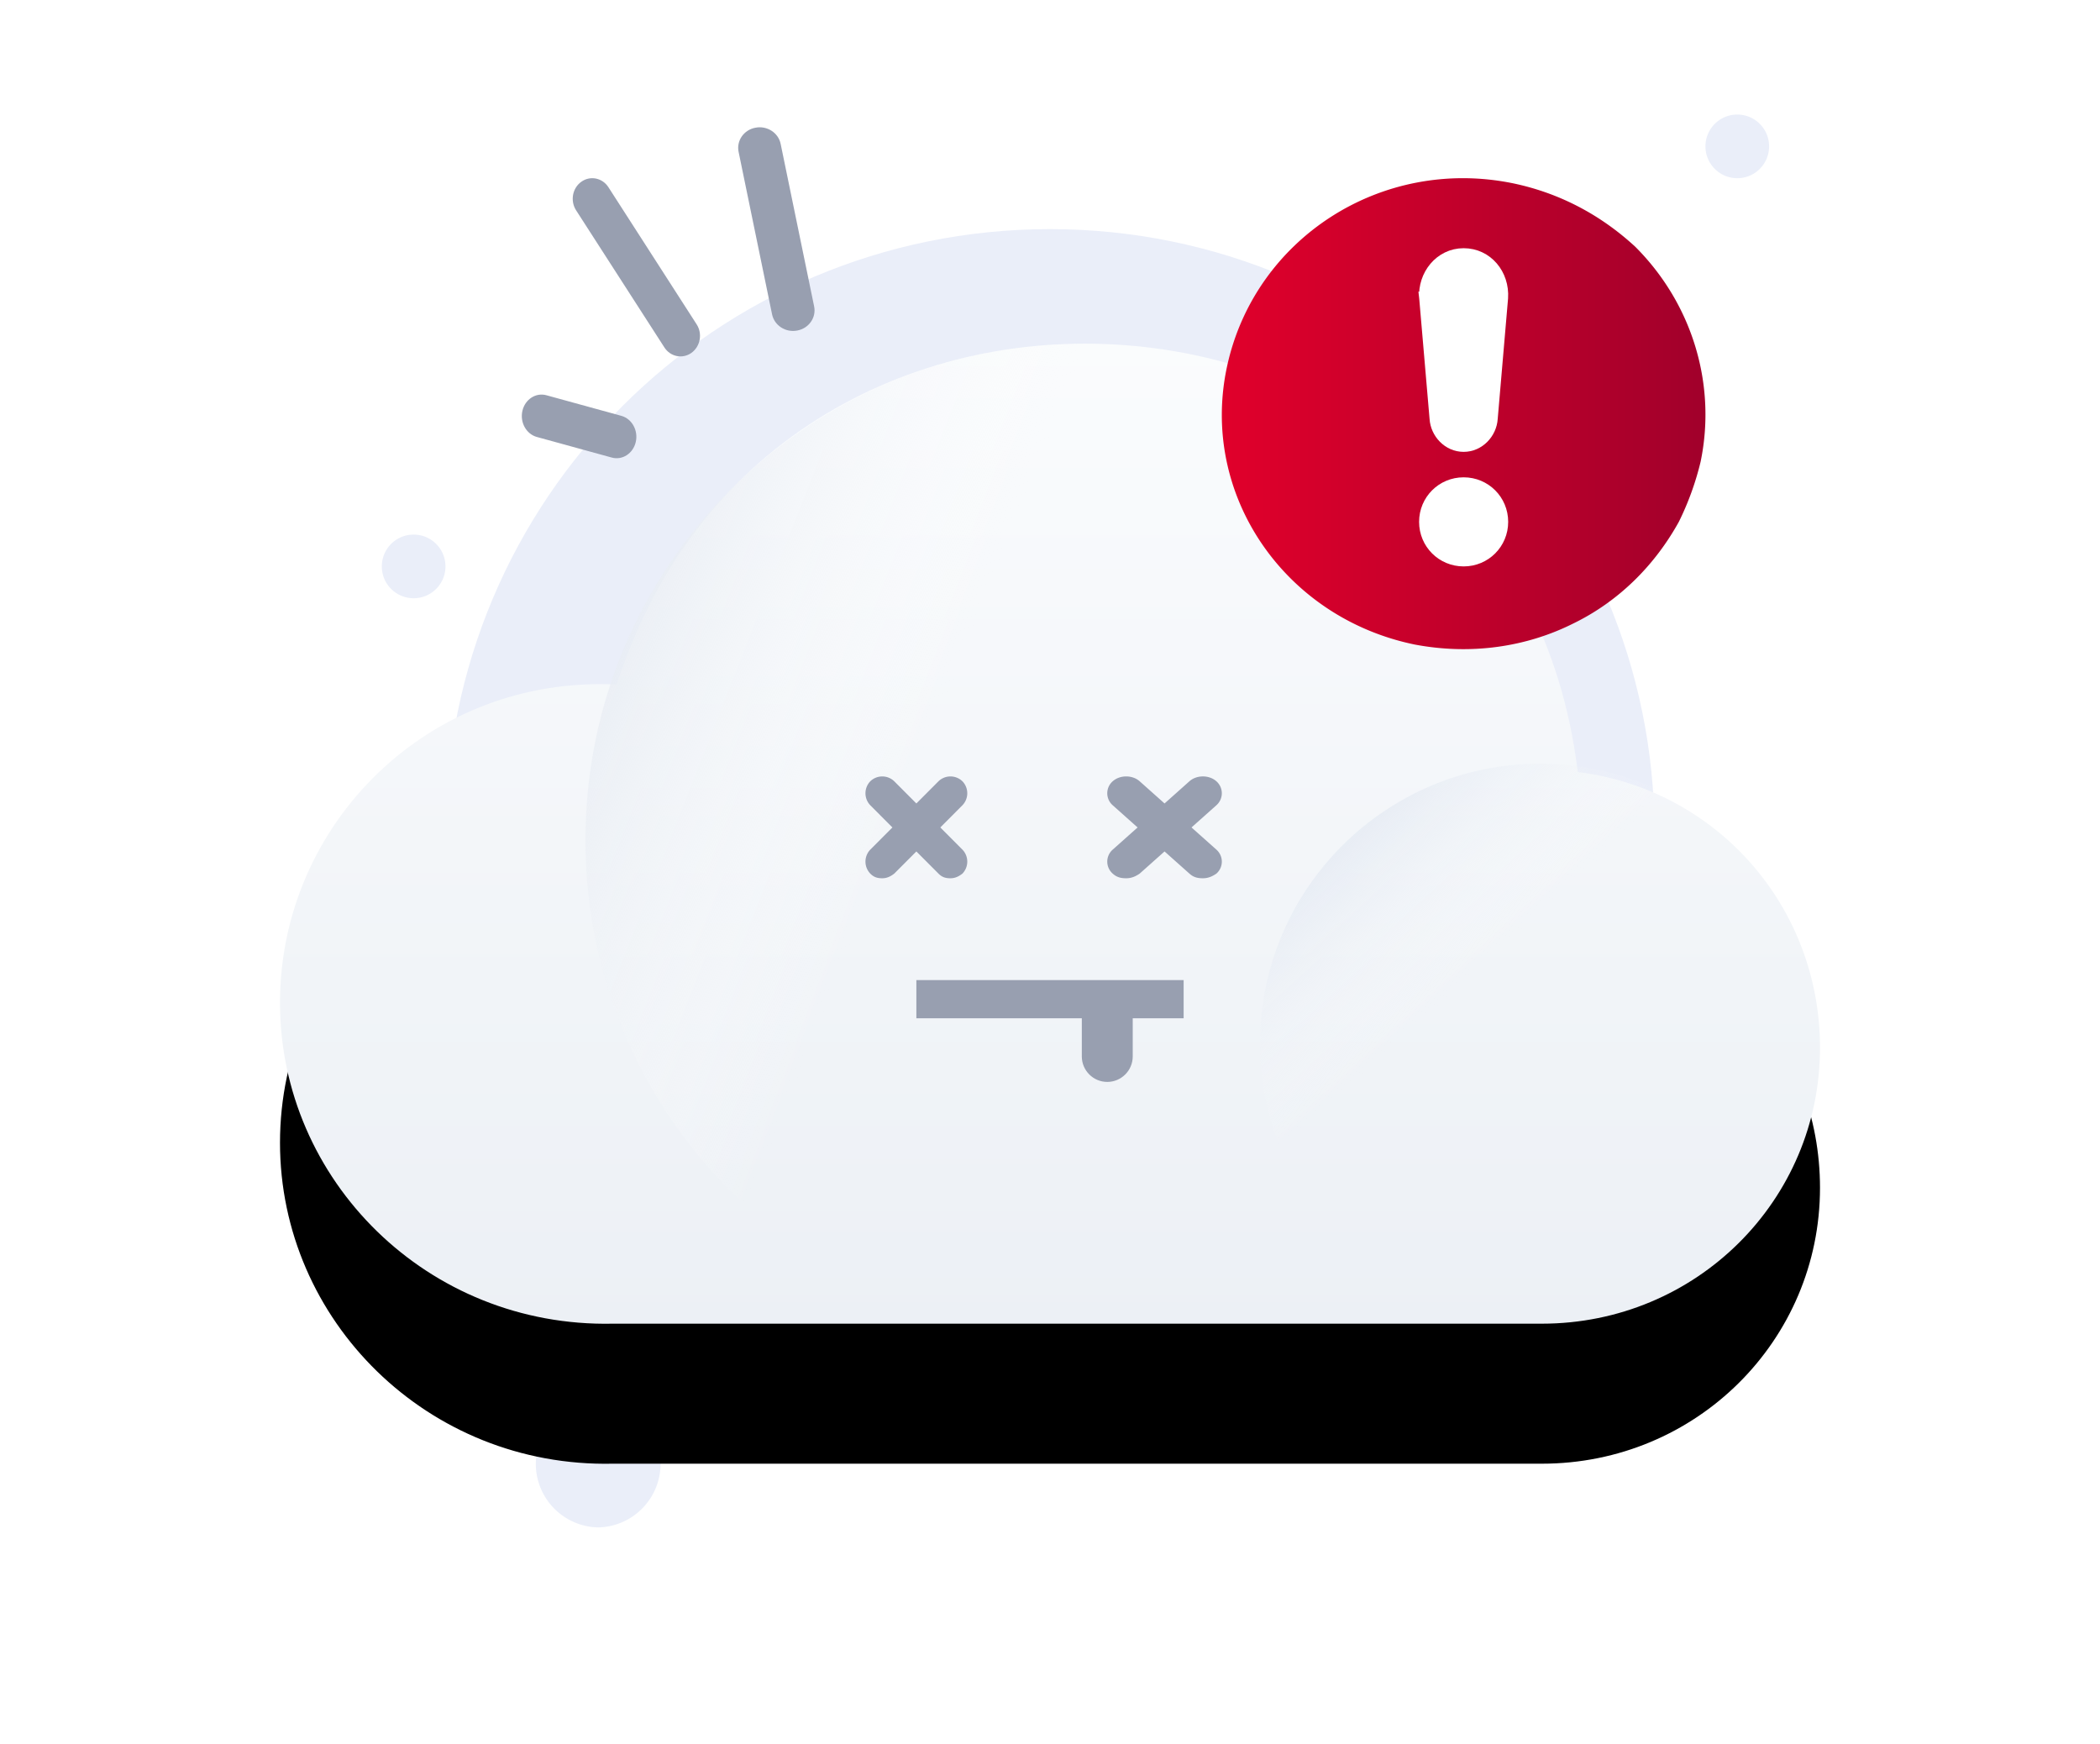 <svg width="165" height="137" viewBox="0 0 165 137" xmlns="http://www.w3.org/2000/svg" xmlns:xlink="http://www.w3.org/1999/xlink">
  <defs>
    <linearGradient x1="49.967%" y1="-2.316%" x2="49.967%" y2="101.081%" id="chfaza7wvc">
      <stop stop-color="#FDFEFF" offset="0%"/>
      <stop stop-color="#ECF0F5" offset="99.64%"/>
    </linearGradient>
    <linearGradient x1="-5.321%" y1="-10.759%" x2="39.003%" y2="37.947%" id="zlum4a3xud">
      <stop stop-color="#BCCBE1" offset="0%"/>
      <stop stop-color="#FFF" stop-opacity="0" offset="99.42%"/>
    </linearGradient>
    <linearGradient x1="-4.682%" y1="27.06%" x2="34.567%" y2="42.461%" id="kvjel1nz2e">
      <stop stop-color="#E2E8F0" offset="0%"/>
      <stop stop-color="#FFF" stop-opacity="0" offset="99.42%"/>
    </linearGradient>
    <linearGradient x1="0%" y1="49.999%" x2="100%" y2="49.999%" id="e5p41t5vtf">
      <stop stop-color="#E4002B" offset="0%"/>
      <stop stop-color="#A2002B" offset="96%"/>
    </linearGradient>
    <filter x="-31.8%" y="-35.7%" width="163.6%" height="200%" filterUnits="objectBoundingBox" id="sec6l8tbfa">
      <feOffset dy="11" in="SourceAlpha" result="shadowOffsetOuter1"/>
      <feGaussianBlur stdDeviation="11" in="shadowOffsetOuter1" result="shadowBlurOuter1"/>
      <feColorMatrix values="0 0 0 0 0.396 0 0 0 0 0.478 0 0 0 0 0.576 0 0 0 0.27 0" in="shadowBlurOuter1"/>
    </filter>
    <path d="M121 73.318c0 11.988-9.727 21.676-21.857 21.676H26.145C11.61 95.3 0 83.74 0 69.777 0 55.722 11.713 44.05 26.459 44.782c12.654-39.374 70.592-33.858 75.507 6.87C112.843 53.006 121 62.175 121 73.318z" id="nl4b5ckx7b"/>
  </defs>
  <g fill="none" fill-rule="evenodd">
    <path d="M82.5 113c26.233 0 47.5-21.225 47.5-47.5S108.64 18 82.5 18C56.267 18 35 39.225 35 65.5S56.267 113 82.5 113z" fill="#EAEEF9"/>
    <path d="M127 41c2.209 0 4-1.795 4-4s-1.791-4-4-4-4 1.795-4 4 1.791 4 4 4z" fill="#F1F3F9"/>
    <path d="M136.5 14c1.38 0 2.5-1.116 2.5-2.5S137.88 9 136.5 9s-2.5 1.116-2.5 2.5 1.12 2.5 2.5 2.5zM32.5 47c1.38 0 2.5-1.116 2.5-2.5S33.88 42 32.5 42 30 43.116 30 44.5s1.12 2.5 2.5 2.5zM47 120a5.001 5.001 0 0 0 0-10 5.001 5.001 0 0 0 0 10z" fill="#EAEEF9"/>
    <g transform="translate(22 9)">
      <use fill="#000" filter="url(#sec6l8tbfa)" xlink:href="#nl4b5ckx7b"/>
      <use fill="url(#chfaza7wvc)" xlink:href="#nl4b5ckx7b"/>
    </g>
    <path d="M99 95c12.105 0 22-9.835 22-22.005C121 60.835 111.105 51 99 51c-12.106 0-22 9.835-22 21.995C77 85.165 86.894 95 99 95z" fill="url(#zlum4a3xud)" transform="translate(22 9)"/>
    <path d="M63 96c21.492 0 39-17.449 39-39.005C102 35.45 84.492 18 63 18S24 35.449 24 56.995C24 78.551 41.403 96 63 96z" fill="url(#kvjel1nz2e)" transform="translate(22 9)"/>
    <path d="m73.883 65.008 1.736-1.743a1.357 1.357 0 0 0 0-1.885 1.354 1.354 0 0 0-1.881 0L72 63.123l-1.738-1.743a1.354 1.354 0 0 0-1.881 0 1.357 1.357 0 0 0 0 1.885l1.736 1.743-1.736 1.742a1.357 1.357 0 0 0 0 1.885c.289.294.578.365.94.365.363 0 .652-.142.941-.365L72 66.893l1.738 1.742c.29.294.578.365.941.365.362 0 .651-.142.94-.365a1.357 1.357 0 0 0 0-1.885l-1.736-1.742zM93.618 65.008l1.955-1.743c.57-.507.57-1.378 0-1.885-.57-.507-1.548-.507-2.118 0L91.5 63.123l-1.955-1.743c-.57-.507-1.547-.507-2.118 0a1.253 1.253 0 0 0 0 1.885l1.955 1.743-1.955 1.742a1.253 1.253 0 0 0 0 1.885c.326.294.652.365 1.06.365.406 0 .732-.142 1.058-.365l1.955-1.742 1.955 1.742c.326.294.652.365 1.058.365.408 0 .734-.142 1.06-.365.57-.506.57-1.378 0-1.885l-1.955-1.742z" fill="#989FB0"/>
    <path d="M41.048 32.27c.212-.902 1.059-1.45 1.891-1.216l5.889 1.618c.832.235 1.335 1.156 1.124 2.058-.212.902-1.059 1.45-1.891 1.216l-5.888-1.618c-.833-.235-1.336-1.156-1.125-2.058zM45.673 14.282c.7-.507 1.653-.31 2.129.422l6.934 10.777c.475.732.292 1.735-.408 2.242-.7.497-1.653.31-2.129-.432l-6.934-10.767c-.476-.741-.293-1.745.408-2.242zM59.356 10.033c.912-.179 1.798.393 1.98 1.266l2.632 12.774c.18.872-.413 1.726-1.324 1.894-.913.179-1.798-.393-1.98-1.266l-2.632-12.774c-.18-.872.413-1.726 1.324-1.894z" fill="#989FB0"/>
    <path fill="#989FB0" d="M72 77h21v3H72z"/>
    <path d="M85 78h4v5c0 1.1-.895 2-2 2s-2-.9-2-2v-5z" fill="#989FB0"/>
    <path d="M111.624 27.257a22.532 22.532 0 0 1-1.713 4.736c-1.91 3.45-4.742 6.262-8.298 7.992-3.689 1.85-8.035 2.488-12.448 1.655-10.275-2.109-16.927-11.82-14.753-21.857C76.585 9.747 86.53 3.29 96.87 5.399c3.688.768 6.916 2.498 9.615 4.986 4.479 4.477 6.39 10.804 5.138 16.872z" fill="url(#e5p41t5vtf)" transform="translate(22 9)"/>
    <path d="m112.008 23.413.001.009.812 9.45C112.89 33.997 113.815 35 115 35c1.185 0 2.11-1.003 2.179-2.128l.812-9.45.001-.01C118.114 21.585 116.82 20 115 20c-1.826 0-3.114 1.65-2.992 3.413zM115 38c-1.665 0-3 1.33-3 3s1.335 3 3 3 3-1.33 3-3-1.335-3-3-3z" stroke="#FFF" fill="#FFF"/>
  </g>
</svg>
